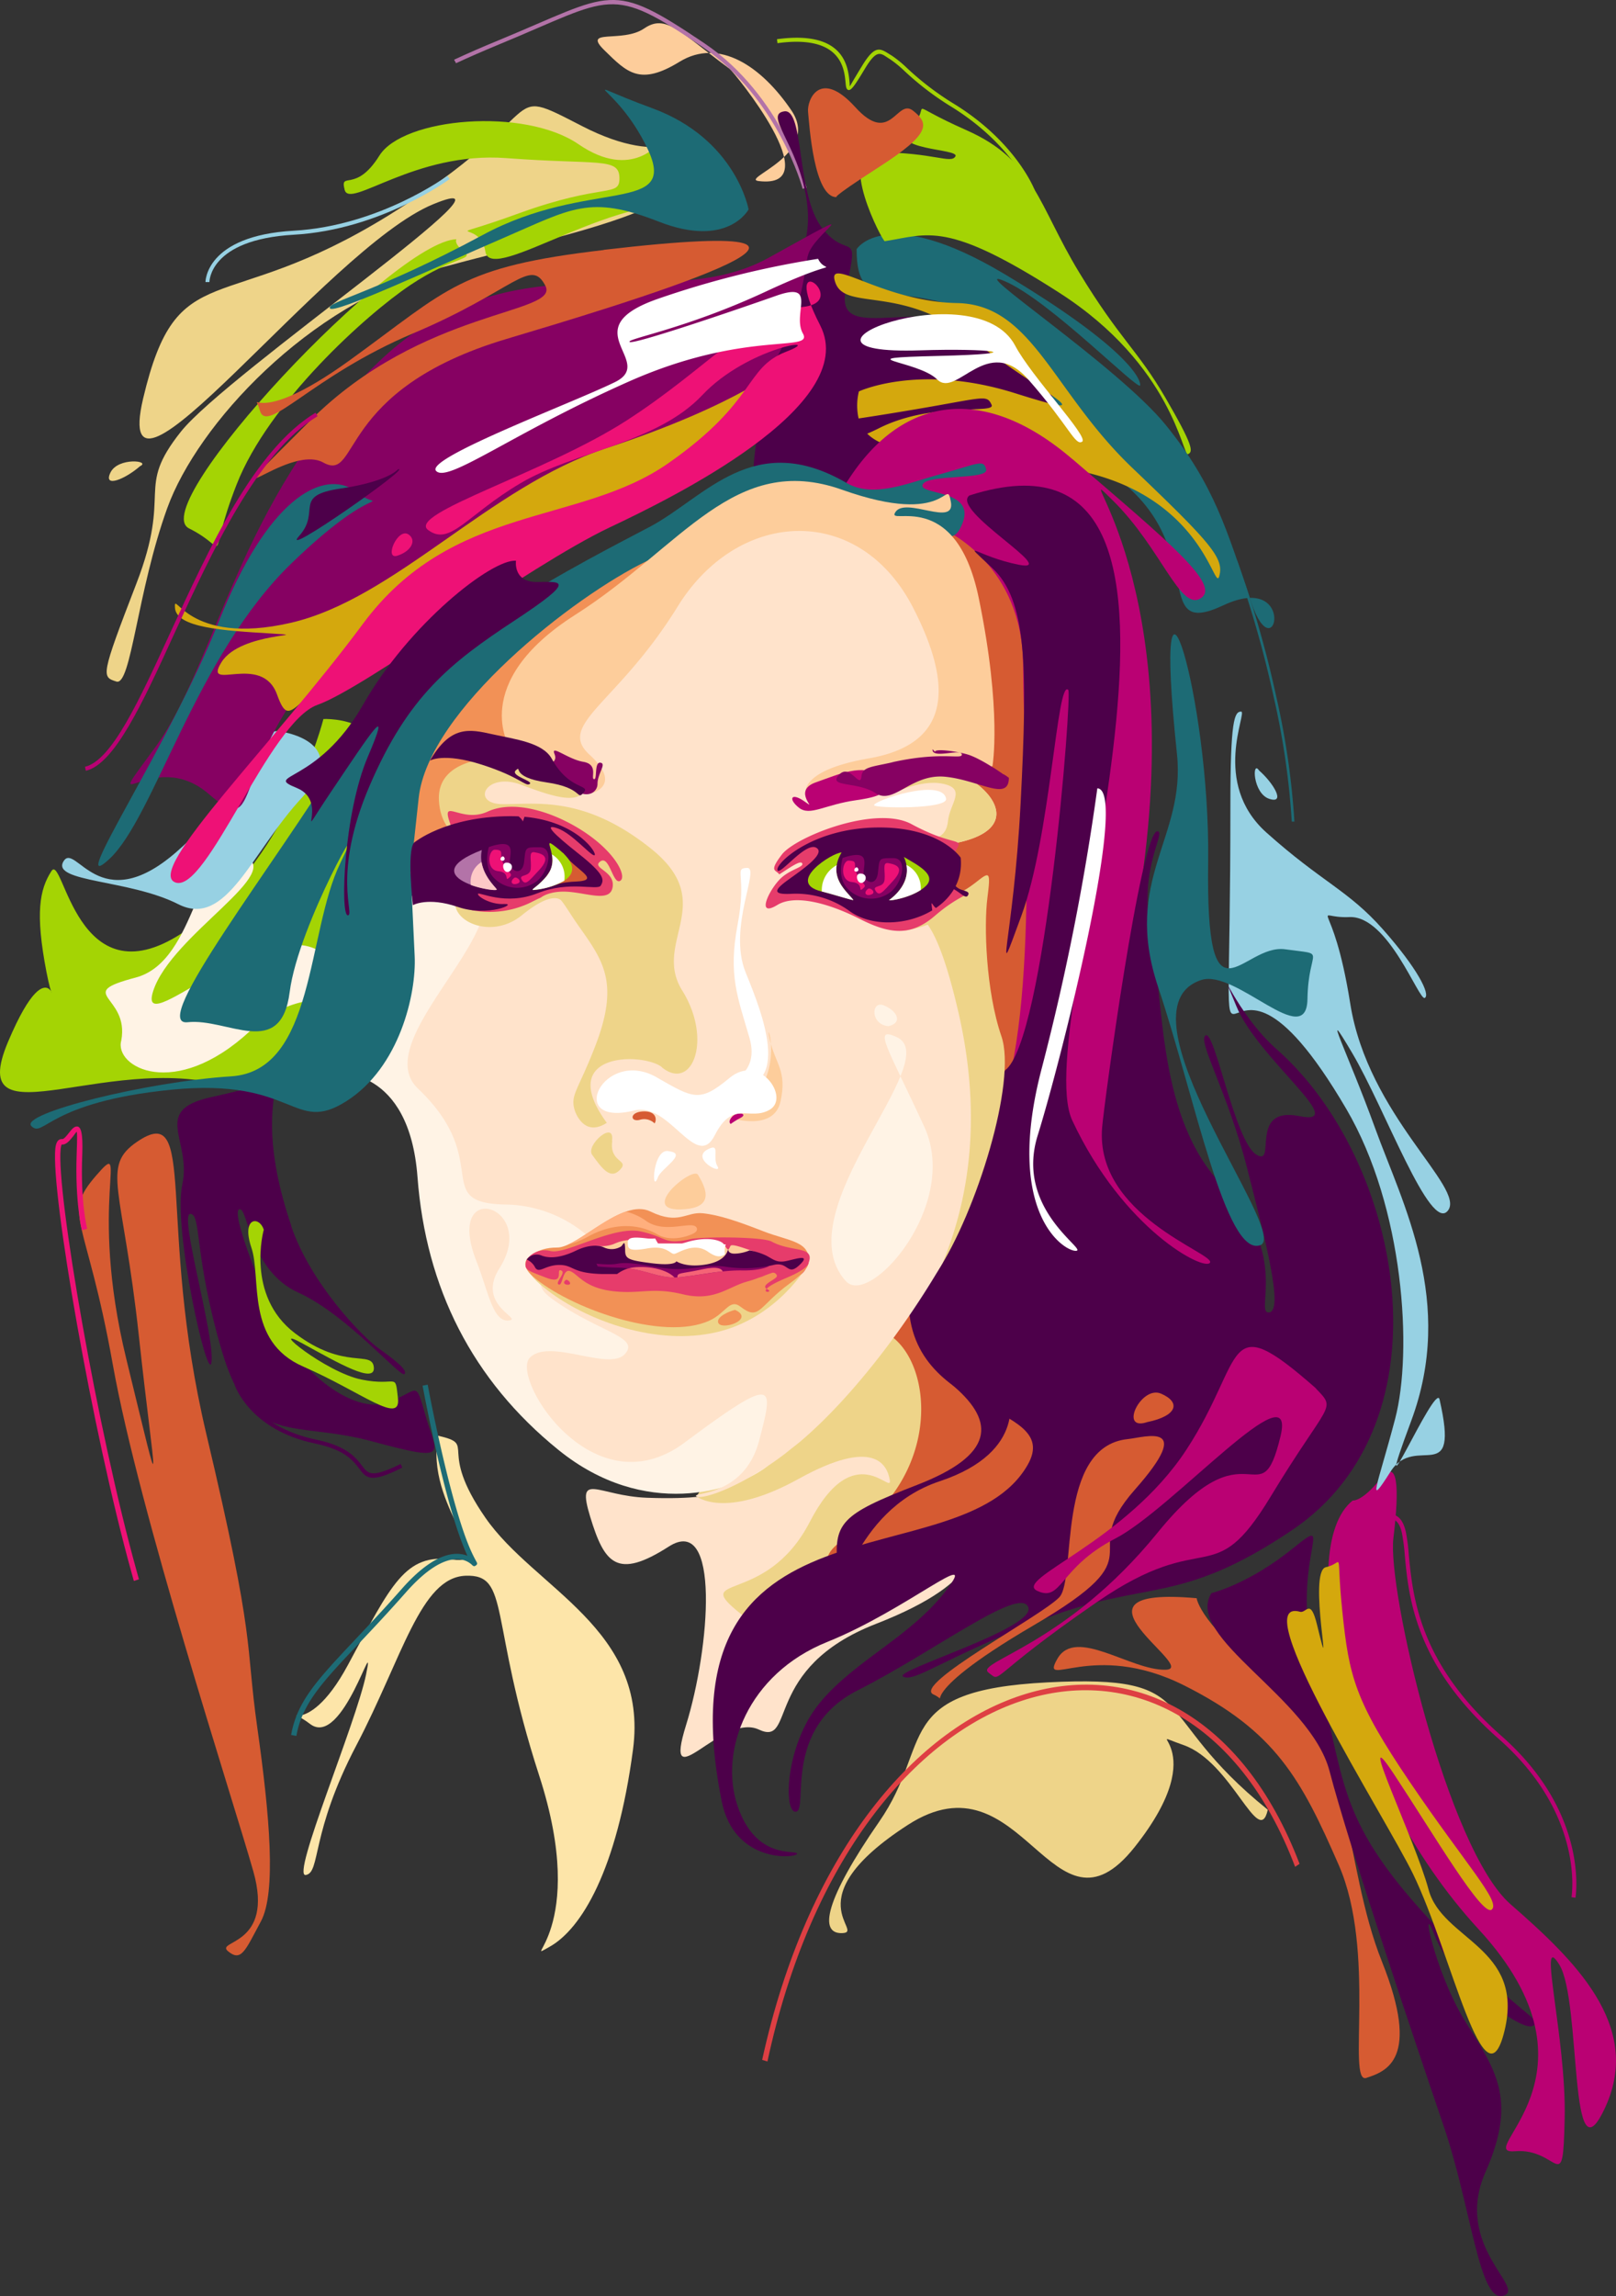 <svg id="Layer_1" data-name="Layer 1" xmlns="http://www.w3.org/2000/svg" viewBox="0 0 407.01 578"><rect x="0" y="0" width="407.01" height="578" fill="#333333" stroke="none"/><defs><style>.cls-1{fill:#fdcd9b;}.cls-1,.cls-10,.cls-12,.cls-13,.cls-14,.cls-15,.cls-16,.cls-17,.cls-18,.cls-19,.cls-2,.cls-20,.cls-21,.cls-22,.cls-3,.cls-4,.cls-5,.cls-6,.cls-7,.cls-8,.cls-9{fill-rule:evenodd;}.cls-2{fill:#d65b32;}.cls-3{fill:#eed489;}.cls-27,.cls-4{fill:#4d004a;}.cls-26,.cls-5{fill:#ba0173;}.cls-6{fill:#ffe3cb;}.cls-7{fill:#fde5a9;}.cls-8{fill:#fff3e5;}.cls-29,.cls-9{fill:#97d1e3;}.cls-10,.cls-24{fill:#a4d404;}.cls-11,.cls-21{fill:#b373a8;}.cls-12,.cls-25{fill:#1d6b75;}.cls-13{fill:#d4a80d;}.cls-14{fill:#860162;}.cls-15{fill:#f29156;}.cls-16{fill:#e63c6b;}.cls-17{fill:#ffaf7d;}.cls-18{fill:#fff;}.cls-19{fill:#f56376;}.cls-20,.cls-23{fill:#ee1176;}.cls-22{fill:#fdc9c7;}.cls-28{fill:#de3f43;}</style></defs><title>Melissa Benoist</title><path class="cls-1" d="M402.84,34.63c-12.74-9.41-16.09-13.93-21.57-10.18s-15.75-.14-10,5.49,8.95,9,18.92,2.89S410.87,34,418.38,45.1s-13.14,17.19-8.23,17.76c18,2.12-6.32-27.5-7.31-28.23Z" transform="translate(-219.04 -17.28)"/><path class="cls-2" d="M520.43,419.57s.66,6.84,20.06,21.29,16.72,45.47,26.61,70.21,1,27.62-3.94,29.27,2.56-31.82-6.92-53.54-15.94-33.73-39-45.28-36.5,1.38-31.88-6.7,18.48,3,27.26,2.77-28.65-21.26,7.86-18Z" transform="translate(-219.04 -17.28)"/><path class="cls-3" d="M538.34,472.86c-2.24,9.95-9-12.07-21.24-16.32s8.49-.44-12.3,25.71-28.06-24.37-57.12-5.59-10.47,27-16.51,27.23-4.28-8.45,9.35-28.12,2.87-33,42.35-35,25.17,7.68,55.47,32.05Z" transform="translate(-219.04 -17.28)"/><path class="cls-4" d="M524.14,418.3s9.3-2.14,20.75-11.44-1.79,3.57,5.72,31.12,4.65,36.48,27.9,61.88,29.51,25.57,26.65,27.36-20.57-11.8-24.69-22.53,0,9.12,7.52,21.28,13.41,19.49,5.18,38.09,10.55,29.33,4.47,31.12-8-22.18-15-42.74-23.89-70.67-28.72-89.27-36.74-33.78-29.76-44.87Z" transform="translate(-219.04 -17.28)"/><path class="cls-5" d="M559.69,395s2.37.38,6.93-5.36,4.92,2,3.36,14.86,13.63,78.25,29.5,92.11,33.31,30.4,23.92,51-5.93-26.49-11.62-35.77,1.79,18.33,1.34,38.67-1.34,7.38-12.52,8.28,24.84-19-9.17-55.89-46.54-96-31.74-107.87Z" transform="translate(-219.04 -17.28)"/><path class="cls-6" d="M398.38,393.48s-4,1.27-16.39.82-17.88-6.93-14.3,4.8,6.7,15.88,19.78,7.49,10.4,25.49,4.36,44.94,8.9-3.29,18.33,1.12.78-15.43,29.51-26.61,24.19-20.68,23.81-21.46-18-28.61-18-28.61l-47.1,17.51Z" transform="translate(-219.04 -17.28)"/><path class="cls-3" d="M394.43,393.92s7,6,25.8-4.4,22.25-3.69,22.92.34S434.2,378.68,423,400.37s-30.82,12.55-17.07,23.4,52.16-22.06,72.28-25.64,7.6-32-2.23-44.94S447.65,328.33,439.79,334s-45.36,59.95-45.36,59.95Z" transform="translate(-219.04 -17.28)"/><path class="cls-2" d="M443.51,414.32c12.67-6.88,25.59-14.57,34.73-16.19a18.16,18.16,0,0,0,2-.46,66.16,66.16,0,0,0,8.73-11.2c.43-5.83-1.72-13-4.8-19.63-11.73-14-33.67-32-33.67-32L438.11,351.6c14.88,1.11,21.42,34.71-5.37,52.31-12.06,7.93-1.17,10.07,10.77,10.41Z" transform="translate(-219.04 -17.28)"/><path class="cls-7" d="M329.4,378.69c10.06,2.32-.47,2.78,11.89,20.63s41.21,28,37.18,58.37-13,45.16-21,49.63,10.12-3.75-2.63-43.09-7.21-50.73-18.55-50.3-15.88,20.56-27.5,42.7-8.94,32-12.74,32.63,12.66-38.1,15.2-50.52-5.81,18.78-14.09,12.52-1.45,5.48,9.51-14.87,14.39-28.16,26.3-26.54-7.08-13.47-3.56-31.16Z" transform="translate(-219.04 -17.28)"/><path class="cls-8" d="M303.79,287.45s18.3-1.8,20.4,26.11,13.78,51.15,35.54,68.73,44.29,10.2,52.09,4.44,30.52-54.55,3.81-92.21-71.4-78.68-92.17-66.83-19.67,59.76-19.67,59.76Z" transform="translate(-219.04 -17.28)"/><path class="cls-9" d="M528.93,220c0-21.39,1-23.6,2.7-23.6S524,214.32,538,226.85s20.56,14.47,29.28,24.3,12.07,16.43,10.62,17.33-9.17-20.79-19-20.35-4.25-6.37.22,21.8S588.2,316.21,583.73,322s-15.87-25.71-24.14-39.68-1.12-.11,5.81,19S585.63,345,574.45,375s6.13-9.95,7.15-5.48c5.22,22.73-6.06,8.35-12.32,18.18s-3.33,3.73,1.14-13.26,2.24-53.2-12.29-78c-35.51-60.63-29.2,22.12-29.2-76.45Z" transform="translate(-219.04 -17.28)"/><path class="cls-3" d="M392.21,52.31c1.65-2.26-5.07,7.76-26.53-3.27s-6.26-3.88-48.59,22.35-53.35,9.54-62,46.2,46-37.72,73-48.88-51.86,42.62-63.49,57.23-2.09,14.61-11.18,38.16-8.79,23.54-5.07,24.74,5.22-22.66,12.82-43.67,35.43-51.31,68.71-60.45S403.42,69,392.21,52.31Z" transform="translate(-219.04 -17.28)"/><path class="cls-10" d="M300.5,198.27s-9.3,36.84-35.77,54S235,231.89,232,236.54s-4.12,10.55-1.26,25.4,1.79-9.48-9.65,17.53,27.33.77,58.38,12.28,25-50.57,33.72-72.55-12.69-20.93-12.69-20.93Z" transform="translate(-219.04 -17.28)"/><path class="cls-11" d="M421.2,64.81c0-.07-6.2-22.88-25.27-35.74-23.46-15.82-22.38-12.49-51.17-.62-4,1.66-7.63,3.24-10.86,4.74-.16-.3-.32-.59-.49-.88,3.27-1.52,6.91-3.12,11-4.8,29.28-12.07,28.21-15.4,52.12.72,19.38,13.07,25.65,36.24,25.67,36.31l-1,.27Z" transform="translate(-219.04 -17.28)"/><path class="cls-8" d="M249.59,279.18c2.1-11.45-12.21-11.64,3.63-15.83s15.07-34.53,26.9-30.72-17.94,19.84-22.51,34.15,33.76-25.56,45.59-6.3-2.12-1.28-21.19,16.34-34.32,9-32.42,2.36Z" transform="translate(-219.04 -17.28)"/><path class="cls-4" d="M292.35,325.83c4.91,14.53,17.88,27.83,21.9,30.74s7.55,5.53,6.66,6.6-14.54-15-26.72-20.51-12.63-21-14.75-21S282,334.83,288.15,349s20.23,24.25,28.39,21.35,6.93-6.26,9.73,3.46,6.26,11.63-13.64,6.26-30.52,1.57-37.67-22.58-5.14-34.65-8-34.65,6,30,5.37,37.11-9.84-33.31-7.38-44.49-8-18.66,7.27-22c28.9-6.33,6.69-7.47,20.18,32.36Z" transform="translate(-219.04 -17.28)"/><path class="cls-10" d="M334,77.5s-.8,1,1.88,3.13-2.42,1-13.5,8.41-35.68,29.59-43.73,50.16-.9,16.63-12,11.09S318.18,78,334,77.5Z" transform="translate(-219.04 -17.28)"/><path class="cls-9" d="M290.12,201.51c-7.16-2.09-7.16,13.26-26.68,30.25S238,228.93,235,234.15s16.7,4.52,28.92,10.73,18.37-13.09,31.24-26.89-5-16.48-5-16.48Z" transform="translate(-219.04 -17.28)"/><path class="cls-10" d="M385.39,52.87s-7,10.08-20.64.72-44.17-6.73-50.17,2.88-10,3.69-8.73,8.61,17.67-9.73,40.69-8,28.4-.22,28.51,4.92-3.69,1.12-25.38,9-9.72.9-8.38,9.62,34.65-16.77,55.22-11.18-11.12-16.57-11.12-16.57Z" transform="translate(-219.04 -17.28)"/><path class="cls-4" d="M417.14,86s7.16-5.15,5-18.78-10.73-21.13-5.59-21.91,2.94,21,9.58,29.41,9.54-.46,6,15.19,21.8-.56,38.68,13.08,16.76,12,10.84,24.92-44.49,6.38-61,14.65-12.38-7.47-7.92-32L417.14,86Z" transform="translate(-219.04 -17.28)"/><path class="cls-12" d="M434.79,80S442,68.34,472,86.25s34.31,26.08,34.22,28S483.55,93,472.19,88.1s28.35,21.19,40.51,36.22,15.38,26.46,21.46,44.53,11.8-8-7,.8-3.13-15.11-27.63-32.64-8.05-28.25-31.47-39.34S434.81,97.13,434.79,80Z" transform="translate(-219.04 -17.28)"/><path class="cls-13" d="M435.36,115.81s15.2-7.15,39.34.45,6.71.23-10.95-13.64S432,95.69,429.44,88.43s11.62,4.81,30.62,5.14,24,22.24,44.15,41.47,23.14,22.8,21.91,27.27-4-20.9-37-26.82c-24.68-4.44-44.79-2.17-51.66-9.05.88-.36,1.85-.81,2.93-1.35,13.52-6.82,29.53-3.47,28.39-5.92s-1.68-1.9-15.76.56c-7.54,1.31-13.66,2.28-17.73,2.89a14.91,14.91,0,0,1,.07-6.81Z" transform="translate(-219.04 -17.28)"/><path class="cls-14" d="M422.5,81.73c1.12-5.73,17.6-14.8-9.8.4S348,75.2,313.57,109.18s-40.24,75.34-55.22,95.91-1.12-.32,13.19,12,4-6.55,31.07-35.9,55.67-43.6,85.85-52.76,32.75-40.1,34-46.68Z" transform="translate(-219.04 -17.28)"/><path class="cls-12" d="M307.47,140.16c8.71,7.68,9-4.35-15.1,19s-34.5,63.95-45.82,74.38,15.19-28.6,27.57-59.76,25.75-37.59,33.35-33.57Z" transform="translate(-219.04 -17.28)"/><path class="cls-13" d="M416.56,109.13s-10.95,9.83-44.9,21c-29.31,9.63-53.18,37.9-79.4,43.93s-29.51-8.77-29.15-3.76,12.16,5.72,24.14,6.44-7.6-.54-12.43,7.24,10.11-2.59,14,8.14,3.76-1.43,30.23-16.1,57.61-35.76,76.54-43.46,20.93-23.42,20.93-23.42Z" transform="translate(-219.04 -17.28)"/><path class="cls-5" d="M489.19,132.88c24.39,20.93,37.45,31.69,32.26,35s-9.9-12.57-22.15-24.64S517.23,159.28,507,236s26.91,99.54,26.91,99.54S511,348.78,501,335.9s-38.44-55.56-40.63-64S423.56,153.6,431.16,140.57c13.77-23.6,35.08-27.39,58-7.69Z" transform="translate(-219.04 -17.28)"/><path class="cls-2" d="M457.53,151s19.05,8.64,19.19,33.58C476.87,211.3,481,271,470.51,298s-64.87-82.58-64.87-82.58L457.53,151Z" transform="translate(-219.04 -17.28)"/><path class="cls-12" d="M322.76,242.74l.72,15.19c.45,9.5-3.8,28.06-17.21,36.55s-12.75-6-44-2.9-32.2,12.29-35.33,9.16,29.07-11.18,50.3-12.52,19-36.21,27.5-53.65S294.19,249.77,292,267s-15.65,6.49-25.71,7.6,22.22-40,38.72-67.06,63.89-50.3,77.75-57.68,26.1-24.64,49.51-11c6.73,3.91,15.44,0,23.34-2.14,10-2.78,11.18-3.94,11.81-1.26s-14.89,1.12-16,3.8,13.24,1.12,10.11,9.53c-2.92,7.82-6.06,0-16.08,1.33-.34,1.15-.68,2.41-1,3.79-6.71,27-87.14,68.33-121.66,88.88Z" transform="translate(-219.04 -17.28)"/><path class="cls-15" d="M382.09,158.44c-18.59,8.91-55.21,37.63-57.6,59.7-1.22,11.3-2.07,19.09-2.07,19.09s62.29-46.07,59.67-78.79Z" transform="translate(-219.04 -17.28)"/><path class="cls-4" d="M463.2,142c74.55-23.86,14.36,132.64,25.91,157.33,12.88,27.55,33.44,38.1,34.69,35.77s-29-11.8-27.18-34c.47-5.82,9.82-74.89,13.95-74.57,2.32.18-5,9.48-1.61,26.11S510.39,299,527.2,316s7.69,32,11.45,31.65-.72-17.52-5.55-36.48-12.69-32.19-10.37-33.27,7.33,26.65,12.7,30-2.15-12.34,10.91-9.66-10.55-14.48-15.92-27.72-.18,1.79,10.19,10.91c31.58,27.77,44.42,93.8,3.76,121.08-28.26,19-36.48,12.34-62.06,22.18s-32.73,16.09-35.77,14.66,33.62-12.16,31.48-17.52-23.79,11.26-42.92,20.92-12.34,30.05-15.56,30.58-2.87-16.81,6.08-27.54,22.71-16.45,31.65-28.08-9.84,4.83-29.87,12.88S400.13,458,404.78,471.81s14.75,11,15,12.07-15.83,2.87-19-13.32c-16.07-80.78,60-54.74,77.07-84.51,9.46-16.43-33.88-11.49-29.68-46.14l24-53.2c10.13-7.35,16.95-94.74,15.92-95.77-2.86-2.87-4.4,36.73-11.81,56.87s-2,6.62-.18-28.44,1.44-51.06-7.15-59.11-3.84-2.86,6.8-.8S458.25,145.67,463.2,142Z" transform="translate(-219.04 -17.28)"/><path class="cls-3" d="M459.63,242.28s1.57-.05,5.1-2.82,3.89-3.13,3,3.84-.4,23.39,3.53,34.84-6.29,44.23-16.11,59.19-11.87-87.87-11.87-87.87l16.31-7.18Z" transform="translate(-219.04 -17.28)"/><path class="cls-2" d="M503.08,379.53c4.34-.45,17.16-4.65,1.78,12.74s7,15.14-25.54,34.17-19.84,19.82-25.2,17.36S481.5,424,485.86,419.32s-1-37.9,17.22-39.79Z" transform="translate(-219.04 -17.28)"/><path class="cls-1" d="M347.46,205.49s-10.55-16.27,16.45-33.44,40.06-41.13,67.25-31.48,26.11-3.57,27.36,3-11.35-1.34-13.95,2.6,15.11-6.89,21,21.73S469,210.15,469,210.15s-64,13-78.73,14.3-42.83-19-42.83-19Z" transform="translate(-219.04 -17.28)"/><path class="cls-6" d="M368.07,216.94s7.91-1.95-.53-9.66,7-12.74,22.19-37.34,45.6-26.15,59.24.23,3.69,35.43-11.06,38S421,215.28,422.1,218.3s21.28-9.68,33.24-7.89,26.5,17.44-1.34,19.89c-24,2.12-12,16.33-8.21,20.24a10.61,10.61,0,0,0-.49,1.06c.25-.25.51-.51.78-.76.45.45.72.7.72.7a27,27,0,0,0,5.89-1.51c2.21,3.06,4.82,9.48,7.68,21.82,4.9,21.06,4.61,42.73-3.91,63.32-9.76,16.8-23.23,34.28-35.88,45l-1,.81c-1,.77-1.87,1.46-2.66,2.11-11.65,8.9-21.42,11.85-22.53,10.83s12.18.11,15.87-14.08,4.36-16.66-18.78.56-43.93-16.32-39-21.35,19.9,3.46,23.92-.9-6.59-5.48-18.22-13.86,15.52-7.94,15.52-7.94a32.29,32.29,0,0,0-27.25-15.86c-19.11-.34-2.89-10.86-22.13-29.18-10.41-9.9,13.19-30.43,16.64-44.5.13-.44.23-.88.32-1.33l0-.12h0a13,13,0,0,0,.17-1.4c1.18-18.37-12.54-35.26,3.38-32.57s23.19,5.55,23.19,5.55Zm-29,117.9c3,7.69,4.11,15.2,8.05,14.84s-8.23-3.76-2.33-13.06c10.17-16-14.15-23.1-5.72-1.78Z" transform="translate(-219.04 -17.28)"/><path class="cls-3" d="M460.37,211.89c10.16,4.41,17.59,16.3-6.37,18.41l-.76.08c-6.48-.81-11.39-2.06-7.29-1.72,8.16.67,11.41-.21,11.85-4.69s4.8-8.11-1.23-9.39S443,217.49,443,217.49c.78-5.78,8.45-5.92,17.41-5.6Z" transform="translate(-219.04 -17.28)"/><path class="cls-1" d="M403.17,298.71s10.79,3.52,12.46-4.19-1.23-9.28-2.68-15.42,2.72,3.46-2.12,11.84-5.15,2.46-7.66,7.77Z" transform="translate(-219.04 -17.28)"/><path class="cls-16" d="M458.7,240.09a6.28,6.28,0,0,0,3.24,1.79c2.13.48-1.28.62-7.37,5.87s-11.29,4.75-19,.84-16.26-6.26-20.73-3.52c-5.78,3.54-1.8-4.53,1.26-7.06,2.4-2,5.39-2.48,5-3.37s-2.72.77-5.78,2.74c-.89-1.22-2.7-.62.65-5s23.19-12.41,32.42-7.77c13.86,7.55,14.09,1.34,9.22,10.62s1.06,4.86,1.06,4.86Z" transform="translate(-219.04 -17.28)"/><path class="cls-3" d="M385.73,285.94c7.68,6.23,12.82-7,5.15-19.3s9.3-22-7.9-35.76-29.66-11-37.56-11.18-4-8.27,5-4.84,13.95,4.56,16,1.38-16.65-8.61-22-8.31-15.28,1.86-14.83,10.8,7.53,10.66,7.53,10.66l.47,10.43a7,7,0,0,0-3.08,2.2c-4.07,6.08,7.52,12.52,15.95,5.66,6.84-5.57,9.26-4.39,9.92-3.75,1.1,1.32,2.36,3.57,4.68,6.84,6,8.5,10,14.09,3.88,29.88-4.35,11.24-6.32,12.22-5.16,16.09.18.56,2.35,6.9,8.09,3.18h0c-13.18-18,9.29-17.72,13.9-14Z" transform="translate(-219.04 -17.28)"/><path class="cls-16" d="M333.52,227.44a9.8,9.8,0,0,0,3.56,1.95l.77,17a23.53,23.53,0,0,0,14.88-1.95c1-.51,1.83-.92,2.55-1.23h0s2.18-1.87,7.21-1.42,10.37,2.62,10.87-1.35-5.42-4.63-3.13-6.31,3.13,5.7,4.92,4.92-.45-6.26-7.66-11.46-18.27-9.39-25.65-6-13-5.49-8.32,5.83Z" transform="translate(-219.04 -17.28)"/><path class="cls-14" d="M356.69,209.62s3-.11,2-2.57,3.35,1.34,7.26,2,1.79,4.14,2.69,4.36,0-4.36,1.62-4.14-.73,2.74-.73,5.31-3.5,4.16-6.93.4a33.69,33.69,0,0,0-5.93-5.37Z" transform="translate(-219.04 -17.28)"/><path class="cls-3" d="M352.92,335.15s-4.12,1.09,5.18,7.8,26.2,13.23,41.5,9.65,22.87-16.88,22.87-16.88l-69.55-.57Z" transform="translate(-219.04 -17.28)"/><path class="cls-15" d="M351.75,334.27s2.21-3,7.58-2.95,16.36-12.56,23.52-9.08,9,0,13.23.45,8.86,2.06,15.29,4.56,12.13,2.48,11.25,8.12-70.87-1.1-70.87-1.1Z" transform="translate(-219.04 -17.28)"/><path class="cls-17" d="M362,330.62c3.61-1.62,8.42-5.61,13-7.69.74-.31,1.32-.54,1.67-.66a14.54,14.54,0,0,1,5.14,2.37c5,3.49,12.12-.52,12.76,1.89.13.48-.24.91-.93,1.27a4.07,4.07,0,0,1-.4.19c-2.63,1.12-6.11,1.51-8.66,0-4.16-2.43-10.38-3.26-17.31.5a21.89,21.89,0,0,1-5.28,2.12Z" transform="translate(-219.04 -17.28)"/><path class="cls-16" d="M351.7,334.34a5.59,5.59,0,0,1,5.95-2.15c3.91,1,15.8-6.49,22.82-4.92s5.61,3.44,12.54,1.92c2.92-.64,18.1-.63,20.39.63,5.64,3.08,12.38.51,8.36,7.23s-44.49,1.4-70.06-2.71Z" transform="translate(-219.04 -17.28)"/><path class="cls-1" d="M369.25,330.88a8.85,8.85,0,0,0,4.32-.43c1.85-.82,3.31-1.27,7.6-1s5.7,3,11.09,1.34,9-.57,9.63.47.78.29,1.12-.34,3.14.46,5.87,1.36-7.45,3.87-13.43,4.88-26.11-2.62-26.2-6.28Z" transform="translate(-219.04 -17.28)"/><path class="cls-18" d="M384.76,330.29h0l.09,0h0l.1,0,0,0,.06,0,.08,0h0l.1,0,0,0,0,0,.09,0h0l.1,0h0l.05,0,.09,0h0l.1,0h0l.05,0,.09,0h0l.1,0h0l0,0,.09,0h0l.1,0,0,0h0l.15,0h0l.1,0,.05,0h.05l.1,0h0l.1,0h.05l.14,0h0l.1,0h0l.08,0h0l.1,0h0l.11,0h.1l.1,0h0l.16,0h.34l.16,0h1.32l.16,0h0l.16,0h.06l.18,0h0l.18,0,.07,0,.18,0h0l.15,0h.15l.15,0h0l.46-.12h0l.23-.06h0l.24-.07c5.39-1.68,9-.57,9.63.47l0,0v0h0l0,0v0h0v0l0,0h0v0h0v0h0l0,0h.19l0,0h.28a5.66,5.66,0,0,0-.26,1.71,5.29,5.29,0,0,0,.06.8c-.88.56-1.9,1-4.24-.63-3.59-2.55-7.42.33-8.49.51s-1.81-2.26-6.86-1.36-4.86-.16-4.88-1.57,2.08-1.27,4.94-.94a10.55,10.55,0,0,0,1.94,0Zm6.54.76.46-.12-.46.12Z" transform="translate(-219.04 -17.28)"/><path class="cls-15" d="M421.31,334s4.58.59-3.32,6.32-7.65,9.59-12.44,5.89c-2.74-2.11-3.66,1.54-7.71,3.44-11.71,5.51-35.66-3.27-44.6-11.08-3.25-2.83-1.32-4.52-1.32-4.52s3.7.39,9.36.83,31.4,4.51,42.52,2.19,6.33,1.13,17.51-3.07Z" transform="translate(-219.04 -17.28)"/><path class="cls-16" d="M351.7,334.34c-.82,2.53-.24,2.58,4.8,4.53s2.38-2.33,3.84-1.8-1.63,3.08-.59,3.55.95-4.13,2.93-3.35,3.5,4.13,10.54,5,9.92-1.09,17.8.81,11.34-1.85,16.15-3.19c1.08-.3,2.09-.63,3-1h0a8.12,8.12,0,0,0,1.53-.56c.67-.25,1.29-.48,1.86-.67a1,1,0,0,1,1.14.69c.4.89-4.59,2.38-2.38,3.47S407.56,343,417,339s4.31-5.09,4.31-5.09-1.33,1.8-2.45,2.05a23.69,23.69,0,0,0-7-.86c-3.69.25-17.84,2.66-23.53,2.66s-11.39-4.1-19.67-2.38-9.23-2.6-16.91-1Z" transform="translate(-219.04 -17.28)"/><path class="cls-4" d="M351.7,334.34a4.18,4.18,0,0,1,2.12,2c1,1.64,2.5-.64,6.11-.64s3.06,2.09,10.73,2.28c1.69,0,2.91,0,3.81,0a9,9,0,0,1,4.34-1.74,32,32,0,0,0-3.93-.4c-5.52-.22-9.81-2.53-13.72-1.78s-7.76-.86-9.46.29Z" transform="translate(-219.04 -17.28)"/><path class="cls-14" d="M360.32,334.54l.13,0,0,0Zm9.26,1.54c1.53.15,3.18.26,4.87.29,7.47.13,10.28,3.08,16.27,2.37S401.05,337,406,337.08s6.82-1.13,6.82-1.13-9.92-.21-12.56-.25-8.25.78-11.18.4-10.19-.94-13.77-1.32c-1.39-.15-4-.22-6.61-.25a5.48,5.48,0,0,1,.87,1.55Z" transform="translate(-219.04 -17.28)"/><path class="cls-19" d="M377.3,336.57c4.79.6,7.54,2.29,11.63,2.28-2.4-2.53-8.47-3.13-11.63-2.28Zm12.35,2.26,1.07-.09c3.95-.47,7.18-1.1,10.34-1.43-.25-.62-1.28-1.35-5.11-.52-5.62,1.23-6.29.75-6.3,2Z" transform="translate(-219.04 -17.28)"/><path class="cls-5" d="M441.49,216s1.34,1.57-6.71,2.69-11.73,4.13-14.53,1.9-1.95-4,1.57-1.46-3.55-2.73,2.68-4.91,11.2-4.64,16.75-1.85.24,3.63.24,3.63Z" transform="translate(-219.04 -17.28)"/><path class="cls-4" d="M461,233.18s-5.13-7.88-21.34-7.6-25.27,9.06-24.81,10.71,7-7.11,9.74-5.63-4.21,6-7.34,8.31-3.71,3.53.94,3.31a23.05,23.05,0,0,1,14.75,4.29c5.56,4.08,14.58,3.68,20.9-.13-.29-2.39-.24-1.93.38-1.13a1.94,1.94,0,0,0,.56.53c4.07-2.8,6.77-7.13,6.22-12.66Z" transform="translate(-219.04 -17.28)"/><path class="cls-14" d="M431.27,233.24s-1.61,5.06,1.43,7.92a8.12,8.12,0,0,0,10.51.76c3.11-2.32,4.56-8.63.85-8.63s-3.5-.1-3.9,3.66-3.66,2.42-3.61.05,1.74-6.12-5.28-3.76Z" transform="translate(-219.04 -17.28)"/><path class="cls-20" d="M432.8,233.91c2.68.08.8,1.09,2.21,3.66s2.57,2.37,1.31,3.44.47-1.4-2.7-1.7-2.52-5.4-.82-5.4Z" transform="translate(-219.04 -17.28)"/><path class="cls-20" d="M442.63,234.53c2.7.42,4.13,1.43,1.35,4.47s-3.5,4-4.43,2.48,2.07-.55,2.28-2.74-.6-4.32.8-4.21ZM437.69,241c.63-.38,2.19,1,.73,1.47s-1.92-.58-.73-1.47Z" transform="translate(-219.04 -17.28)"/><path class="cls-18" d="M435.79,237.17c1.81.06,1.52,2,.36,2.35s-2-2.4-.36-2.35Z" transform="translate(-219.04 -17.28)"/><path class="cls-18" d="M435.1,235.8c.49.68-.3,1.11-.76.79s.32-1.4.76-.79Z" transform="translate(-219.04 -17.28)"/><path class="cls-4" d="M323.27,229.44s7.83-6.6,24.15-6.71c.77,0,1.52,0,2.24.05.95.77,1.07,1.29,1.07,1.29l.41-1.19c13.51,1.23,18.5,9.43,17.63,9.69s-5.59-5.48-9.28-6.77-1.23,1.23,5.42,6.49,6.23,6.54,5.45,7.9-7.82-1.31-15.93,1.93-14.74-.41-15,.15,3,2.75,6.59,2.57-4.06,3.35-11.66.74-11.33-.45-11.33-.45-1.56-13.56.27-15.69Z" transform="translate(-219.04 -17.28)"/><path class="cls-2" d="M360.87,232c2.91,4.25,10.11,6.92,3,7.2-4.56.18-5.72,1.34-8,1.7s5-8.9,5-8.9Z" transform="translate(-219.04 -17.28)"/><path class="cls-21" d="M340.39,231.25c-1.15,5.68,3.86,9.61,3.76,9.93-.3.88-21.25-3.16-3.76-9.93Z" transform="translate(-219.04 -17.28)"/><path class="cls-22" d="M340.32,234.23c.61,4,3.91,6.69,3.83,7s-3.56-.09-6.51-1.17a6.54,6.54,0,0,1-.07-.89,5.72,5.72,0,0,1,2.75-4.89Z" transform="translate(-219.04 -17.28)"/><path class="cls-10" d="M356.88,237.63c-2.39,2.89-3.86,3.32-3.66,3.68.1.19,16.61-1.84,6.84-10-6.05-5,.72,1.58-3.18,6.3Z" transform="translate(-219.04 -17.28)"/><path class="cls-18" d="M356.88,237.63c-2.39,2.89-3.86,3.32-3.66,3.68a19,19,0,0,0,7.95-2.34,7.48,7.48,0,0,0,.07-1,6.53,6.53,0,0,0-3.21-5.62,6.24,6.24,0,0,1-1.15,5.24Z" transform="translate(-219.04 -17.28)"/><path class="cls-14" d="M342.17,230.5s-1.61,5.05,1.43,7.92a8.12,8.12,0,0,0,10.51.76c3.11-2.33,4.56-8.63.85-8.63s-3.5-.1-3.91,3.65-3.65,2.43-3.61.06,1.75-6.13-5.27-3.76Z" transform="translate(-219.04 -17.28)"/><path class="cls-20" d="M343.7,231.17c2.68.07.79,1.09,2.2,3.65s2.57,2.38,1.32,3.44.46-1.39-2.7-1.69-2.52-5.4-.82-5.4Z" transform="translate(-219.04 -17.28)"/><path class="cls-20" d="M353.52,231.79c2.7.42,4.13,1.43,1.35,4.46s-3.5,4-4.42,2.49,2.06-.55,2.27-2.74-.59-4.32.8-4.21Zm-4.94,6.45c.63-.38,2.19,1,.74,1.48s-1.92-.59-.74-1.48Z" transform="translate(-219.04 -17.28)"/><path class="cls-18" d="M346.69,234.42c1.8.07,1.52,2,.35,2.35s-2-2.39-.35-2.35Z" transform="translate(-219.04 -17.28)"/><path class="cls-18" d="M346,233.05c.48.69-.3,1.12-.77.79s.33-1.4.77-.79Z" transform="translate(-219.04 -17.28)"/><path class="cls-10" d="M446.7,233c3,6.57-3.79,10.83-3.74,10.86.38.26,6.56-.85,9.32-3.61S450.12,235,446.7,233Z" transform="translate(-219.04 -17.28)"/><path class="cls-18" d="M447.33,235c1,5.42-4.41,8.83-4.37,8.86.33.23,5-.57,8-2.56,0-.16,0-.32,0-.49a6.45,6.45,0,0,0-3.64-5.81Z" transform="translate(-219.04 -17.28)"/><path class="cls-10" d="M431,231.87c-3.64,6.09,1.21,9.65,2.95,11.93.23.3-5.07-1.42-8-2.13-9.21-2.21,2.83-9.85,5.06-9.8Z" transform="translate(-219.04 -17.28)"/><path class="cls-18" d="M429.77,235.06c-.69,4.2,2.76,6.89,4.18,8.74.23.3-5-1.39-7.93-2.11,0-.12,0-.23,0-.35a7.11,7.11,0,0,1,3.76-6.28Z" transform="translate(-219.04 -17.28)"/><path class="cls-4" d="M351.7,334.34a3.12,3.12,0,0,1,3.76-1c2.46.94,5.63.22,8.67-1.26s5.75-1.47,7.11-.76a4.54,4.54,0,0,0,4.25-.29c.63-.63.94-1.87,1,.91,0,2.19.65,2.56,6.68,3.32s6.22-.49,6.22-.49,2.41,1.74,7.73.76,5.32-4.07,5.32-4.07-.35,1.47,1.75,1.39a10.31,10.31,0,0,0,3.62-.81,15.55,15.55,0,0,1,4.2,1.3c1.79.94,2.51,1.7,4.47,1.47s7.22-2.27,4,.83-2.8-.92-6.64.07a32.25,32.25,0,0,1-12.3.4c-4.43-.58-6.89.67-12,.63s-11.27-2.11-15-1.35-13.37-1.43-16.36-.76-5.05-1-6.44-.31Z" transform="translate(-219.04 -17.28)"/><path class="cls-2" d="M383.91,300.05c.51-.67.67-3.13-2.85-3s-3.35,2.74-.89,2.12a3.74,3.74,0,0,1,3.74.9Z" transform="translate(-219.04 -17.28)"/><path class="cls-5" d="M403.11,300.22c-.88-.57.23-2.12,1.4-2.52s2.7.1,1,1a19,19,0,0,0-2.39,1.48Z" transform="translate(-219.04 -17.28)"/><path class="cls-14" d="M453.93,205.89a.86.86,0,0,0,0,.36h0c.5,1.91,7.12-.54,7.35.9s-4.57-.71-16.48,1.78h0c-.47.09-.88.19-1.24.29-5.18,1.16-7.31,1.13-7.55,3.48-.33,3.36-2.9-3.46-5.7-.33s4.7,1.56,9.28,4.58,8.94-5,17.55-4.14,16,6.38,16,.23h0l0,0h0l0,0h0l0,0,0,0,0,0,0,0,0,0,0,0,0,0-.05,0h0l-.06-.05,0,0-.08-.06h0l-.1-.07h0l-.11-.08h0l-.11-.08h0l-.1-.08,0,0-.1-.07,0,0-.09-.07-.06,0-.08-.06-.07-.05-.08-.06-.09-.06-.06,0-.11-.07-.05,0-.12-.08,0,0-.14-.1,0,0-.36-.25h0l-.18-.12h0l-.18-.12-.58-.4-.09-.06-.12-.07-.41-.28-.15-.1-.07,0-.17-.11,0,0c-1.09-.69-2.27-1.4-3.44-2h0q-.93-.5-1.83-.87h0l-.44-.18h0c-2.29-.88-8.86-1.87-8.95-.92Z" transform="translate(-219.04 -17.28)"/><path class="cls-16" d="M361.67,339.41c.76.13,1.48,1.23.45,1.27s-1.43-.69-.45-1.27Z" transform="translate(-219.04 -17.28)"/><path class="cls-4" d="M327.3,208.76s3.35-2.12,13.08,1,11,5.59,12.07,4.86-5.09-2.07-3.46-3.46-1.63,1.73,7.71,3.07,7.47,4.66,9.33,2.57-3.65-.5-8-8.49c-2.27-4.14-9.22-4.92-15-6.21s-10.5-2.29-15.7,6.65Z" transform="translate(-219.04 -17.28)"/><path class="cls-4" d="M458.55,238.73a5.24,5.24,0,0,0,2,2.24c1.29.67,3.05.61,2.21,1.79s-3.27-2.94-6.68-2.29,2.49-1.74,2.49-1.74Z" transform="translate(-219.04 -17.28)"/><path class="cls-15" d="M404.17,347c5.22,2.41-3.65,5.4-4.26,3.16-.39-1.41,2.67-2.77,4.26-3.16Z" transform="translate(-219.04 -17.28)"/><path class="cls-18" d="M384.47,288.5c9.22,5.25,10.73,6.42,18.33.11s15.26,5,10.12,8-9.22-2.67-13.86,6.45-11.4-8.44-20.18-6.26c-17.69,4.39-7.88-16,5.59-8.32Z" transform="translate(-219.04 -17.28)"/><path class="cls-18" d="M397.34,306.57c3.29-1.68,1,2,2.41,4.31s-7-1.94-2.41-4.31Z" transform="translate(-219.04 -17.28)"/><path class="cls-8" d="M431.94,339.6c5.7,7.27,29.06-18.77,19.9-38.67s-13.22-25.49-6.93-22.58c12.38,5.73-28.21,43.71-13,61.25Z" transform="translate(-219.04 -17.28)"/><path class="cls-18" d="M457.32,218.34c.46,2.68-18.05,2.42-18.13,1.63-.12-1.16,17.21-7,18.13-1.63Z" transform="translate(-219.04 -17.28)"/><path class="cls-8" d="M442.83,275.59c3.8-.9,2-4-1.23-5.25s-3.35,4.91,1.23,5.25Z" transform="translate(-219.04 -17.28)"/><path class="cls-1" d="M391.65,321.66c-12.73,1.11,1.79-10.89,3.17-8.68,2.8,4.51,3.23,8.12-3.17,8.68Z" transform="translate(-219.04 -17.28)"/><path class="cls-18" d="M400.25,290.61s10.54-1.76,7.56-12.05-5.4-15.83-3-28.5-1.05-14.16,2.38-14.31-4.95,15-.34,26.35c4,9.85,13.25,32.26-6.59,28.51Z" transform="translate(-219.04 -17.28)"/><path class="cls-3" d="M373.24,304.51c-.76,5.53,4.4,4.64,2,7.19s-4.37,0-7.06-3.73c-1.74-2.39,5.81-9,5-3.46Z" transform="translate(-219.04 -17.28)"/><path class="cls-18" d="M387.67,307.1c4.56.61-2.1,4.3-2.91,6.49-1.8,4.86-1.35-7.8,2.91-6.49Z" transform="translate(-219.04 -17.28)"/><path class="cls-20" d="M372.68,150c-21.11,10-61.52,40.41-73.69,44.71s-27.9,47.57-35.77,44.71,24.69-34.7,47.22-65.1,54.37-24.68,76.9-40.42,19.14-24,29.69-28.08-9.65-1.25-21.1,10.91-32.19,14.13-45.79,22.18-17.7,15.91-23.25,11.8,29.33-14.31,49.9-27.54,31.66-27.37,44.36-28.62-6.26-16.27,4.47,4.65C436,119.49,387.49,143,372.68,150Z" transform="translate(-219.04 -17.28)"/><path class="cls-5" d="M550.44,366.77c5.37,5.59,3.36,2.91-11.4,27.28s-15.69,7.2-43.73,26.51S471.53,441,468,438.31s19.48-6.75,42.6-35.23,25.78-2.75,30.95-24.24c4.25-17.66-27.27,18.34-41.58,25.71s-13.41,16.1-19.67,13.19,22.35-12.29,37.55-35.54,9-36.22,32.64-15.43Z" transform="translate(-219.04 -17.28)"/><path class="cls-12" d="M523.33,234.24c-.6,43.61,8.46,20.46,19.42,22s5.81-.67,5.59,12.52-18.06-7.68-26.78-4.78c-22.44,7.48,22.5,63.83,14.94,66.72-8.73,3.34-16.64-37.75-25.76-64.93s7-37.47,4.73-58.71c-6.59-62.59,8.43-14.62,7.86,27.16Z" transform="translate(-219.04 -17.28)"/><path class="cls-4" d="M349,158.42s-.79,5.36,5.17,5.36,10.73-1-5.51,9.69-26.85,19.07-36.52,41.58-3.58,32.64-5.51,32.64-1.05-25.64,5.06-39.94,1.19-6.71-9.24,8.79.15,2.68-8.64-.9,5.16-.75,16.69-21S342.84,158,349,158.42Z" transform="translate(-219.04 -17.28)"/><path class="cls-2" d="M371.11,80.21c-36.44,4.25-38.9,9.62-63.94,27.72s-24.48,6.4-22.69,12.66,13-8.58,38.58-19.38,29.59-19.24,33.34-12-30.9,5.61-59.29,34-5.95,5.32,3.35,10.5,3-18.24,46.15-31.11c25.76-7.7,108.08-32.17,24.5-22.43Z" transform="translate(-219.04 -17.28)"/><path class="cls-20" d="M322,151.86c2.06,1.51.5,4.25-2.91,5.31s.17-7.32,2.91-5.31Z" transform="translate(-219.04 -17.28)"/><path class="cls-12" d="M407.58,70s-3.13-17.73-24.29-25.49-9.24-6.7-1.19,10.14-14.61,7.3-41.44,21.76-39.42,16.84-38.52,18.48,26.3-10.21,43.59-17.66,21.76-11,39.2-4.17S407.58,70,407.58,70Z" transform="translate(-219.04 -17.28)"/><path class="cls-10" d="M440,55.63c14.16,0,18.56,3,19.68,1s-17.59-1.49-11.33-7.3-3-6.85,14.16.75,18,18.77,28.32,35.76,14.75,19.53,21.76,31.6,7,13.56,5.66,14.16S514.35,109.28,485.88,91s-32.94-14.75-44-13c-.56.09-12.25-22.36-1.94-22.36Z" transform="translate(-219.04 -17.28)"/><path class="cls-18" d="M495.42,215.7A609.75,609.75,0,0,1,481.47,286c-9.66,36.49,5.55,46.32,8.59,46.14s-15.47-10.46-9.66-29.06,23.16-87.19,15-87.36Z" transform="translate(-219.04 -17.28)"/><path class="cls-18" d="M425.09,82.43c2,4.38,7-1.16-13.14,8.23s-35.14,11.89-34.34,12.69,26.29-7.87,36.93-11.62,3.94,4.56,6.71,9.48-14.22-1-43.73,12.07S331.74,139,328.87,135.81s34.52-17.16,45.07-22.35-10.87-13.39,10.73-20.93a232.29,232.29,0,0,1,40.42-10.1Z" transform="translate(-219.04 -17.28)"/><path class="cls-18" d="M450.7,105.47c17.81-.58,28.71.83,4.57,1.41s-5.07,1.05-.19,5.92,12.65-11.77,23,.06,11.77,16.76,13.52,15.59-12.75-16.34-16.87-24.15c-10.11-19.1-64.86,2.52-24,1.17Z" transform="translate(-219.04 -17.28)"/><path class="cls-4" d="M319.28,135.42s-2.39,3.06-14.53,4.85-4.77,5.66-10.36,11.92,29-18,24.89-16.77Z" transform="translate(-219.04 -17.28)"/><path class="cls-2" d="M271,378.22c12.64,53.3,9.72,51.86,12.85,74s4.81,41.47.89,48.74-4.91,10.28-8.27,7.49,11.74-1.23,6.37-20.12-28.7-90.12-35.41-127.68-12.88-37.42-4.16-47.48-2.23,6,7.6,46.27,7.16,31.3,3.13-6-9.61-42.48-.45-48.74C269,294.15,258.4,324.91,271,378.22Z" transform="translate(-219.04 -17.28)"/><path class="cls-23" d="M239.68,326.93s-1.78-6.83-1.33-19.11c.16-4.31.12-5.6,0-5.61s-.42.5-.86,1.06c-.81,1-1.73,2.22-2.86,2.11-.13,0-.24.41-.32,1.2-1.09,10.88,9.26,70.69,19.1,106l.62,2.24c-.43.15-.85.29-1.28.42l-.64-2.3c-9.86-35.43-20.25-95.39-19.14-106.52.17-1.67.74-2.52,1.79-2.41.39,0,1.07-.83,1.67-1.6s1.25-1.6,2-1.57c1,0,1.52,1.66,1.33,7C239.25,320,241,326.57,241,326.59l-1.31.34Z" transform="translate(-219.04 -17.28)"/><path class="cls-24" d="M478.77,65.66S474.29,53.72,458.41,44a73.11,73.11,0,0,1-11.59-8.87,28.66,28.66,0,0,0-3.69-3c-2.18-1.31-3.05-2.86-6.2,2.36-2.65,4.41-3.62,5.83-4.37,5.38-.41-.25-.47-.9-.56-1.86-.33-3.5-1.14-12.05-17.14-9.86l-.13-1c17-2.33,17.92,7,18.27,10.77.06.65.05,1.07.08,1.08s.72-1.27,3-5c3.56-5.91,4.75-4.41,7.58-2.71a28.44,28.44,0,0,1,3.85,3.15,72.32,72.32,0,0,0,11.44,8.76C475.11,53,479.7,65.26,479.71,65.3l-.94.36Z" transform="translate(-219.04 -17.28)"/><path class="cls-2" d="M508,375.25c7.6-1.57,8.49-5,3.46-7.16s-10.73,9.62-3.46,7.16Z" transform="translate(-219.04 -17.28)"/><path class="cls-25" d="M326.76,365.83c0,.08,5.11,27.53,10.22,40.21a37.49,37.49,0,0,0,2,4.25c.27.48.38.71-.1,1.06h0c-.44.32-.63.16-.95-.14-.73-.67-5.8-5.4-16.68,6.93-4.55,5.15-8.49,9.33-11.89,12.92-9.12,9.65-14.24,15.06-15.67,23.19l-1.33-.24c1.5-8.52,6.72-14,16-23.87,3.4-3.61,7.37-7.8,11.86-12.89,8.36-9.48,13.79-9.45,16.54-8.34-.28-.63-.62-1.41-1-2.37-5.17-12.8-10.28-40.39-10.29-40.46l1.32-.25Z" transform="translate(-219.04 -17.28)"/><path class="cls-4" d="M450.41,352c-1.47.43-1.27,5.45,9,14.35s10.11,17.16-9.35,24.7-21.16,9.54-20,21.16,3-14.53,25.64-22.06,17.29-22.35,17.29-22.35L450.41,352Z" transform="translate(-219.04 -17.28)"/><path class="cls-26" d="M565.38,398.62c5.1-1.16,6.88.51,7.74,4.29a48.37,48.37,0,0,1,.75,5.86c1,10.23,2.52,27.18,23.25,45.41,22.35,19.63,18.73,40.74,18.72,40.81l-1-.16c0-.06,3.53-20.63-18.39-39.89-21-18.49-22.63-35.7-23.59-46.08a47.53,47.53,0,0,0-.74-5.73c-.71-3.13-2.21-4.5-6.53-3.52l-.22-1Z" transform="translate(-219.04 -17.28)"/><path class="cls-13" d="M546.46,423c1.61.45,2.61-3.64,4.31,3.35,4.47,18.42-2.51-13.6,2.23-14.58s2.42-5.37,4.12,11.09,3.13,22.53,17.08,43.1,22.89,30,20.56,32-14.54-18.82-24.68-34.16,5.37,16.46,8.77,29.15S603,507.42,598,528.35s-13.41-19.5-23.07-39.35c-6.92-14.22-42.56-70-28.45-66Z" transform="translate(-219.04 -17.28)"/><path class="cls-27" d="M279.08,365.51s3.46,10.83,19.62,14.17c7.72,1.59,10,4.55,11.54,6.59s2.4,3.13,9.69-.47l.44.91c-8,4-9,2.75-10.93.17-1.47-1.92-3.6-4.69-10.94-6.21-16.74-3.46-20.37-14.81-20.38-14.84l1-.32Z" transform="translate(-219.04 -17.28)"/><path class="cls-26" d="M299,122.06C283.85,131.23,272.5,156,262.84,177c-8,17.56-15,32.6-22.17,34.3l-.23-1c6.73-1.6,13.54-16.43,21.48-33.74,9.73-21.19,21.14-46.06,36.59-55.39l.52.86Z" transform="translate(-219.04 -17.28)"/><path class="cls-28" d="M411,535.8C433.5,433,517.33,410.36,546.35,486.45c-.37.25-.74.51-1.12.75-28.44-75.09-111.1-52.6-132.9,49L411,535.8Z" transform="translate(-219.04 -17.28)"/><path class="cls-29" d="M332.27,62.36S315,75.14,293,76.37c-21.32,1.21-21.21,11.88-21.21,11.91h-1S270.71,76.62,293,75.36c21.65-1.22,38.65-13.78,38.7-13.81l.59.81Z" transform="translate(-219.04 -17.28)"/><path class="cls-25" d="M530.61,158.3a268.79,268.79,0,0,1,9.85,34.25,194.83,194.83,0,0,1,4.59,31.54l-.66,0a195,195,0,0,0-4.57-31.43A269.7,269.7,0,0,0,530,158.52l.61-.22Z" transform="translate(-219.04 -17.28)"/><path class="cls-2" d="M429.9,66.89s-2.79,1,10.43-7.5,12.78-11,8.67-14.25-5.58,9-14.54-.88-12.2-1.76-11.9,1.18S424,67.37,429.9,66.89Z" transform="translate(-219.04 -17.28)"/><path class="cls-9" d="M536.15,211.22c3.7,3.24,6.76,8.51,2.58,7.15s-4.39-9.9-2.58-7.15Z" transform="translate(-219.04 -17.28)"/><path class="cls-3" d="M254.28,134.65c-3.69,3.23-9.33,5.57-7.43,1.6s10.39-3,7.43-1.6Z" transform="translate(-219.04 -17.28)"/><path class="cls-10" d="M285.46,326.88s-4.62,16.52,7.86,26,19.41,4.16,19.87,8.55-8.89-1-18-6,5.78,7.27,14.9,9.12,8.42-2.1,9.18,4.73-9.18-1.61-23.85-8-10.46-22.24-13.06-29.93,2-8.08,3.12-4.5Z" transform="translate(-219.04 -17.28)"/></svg>